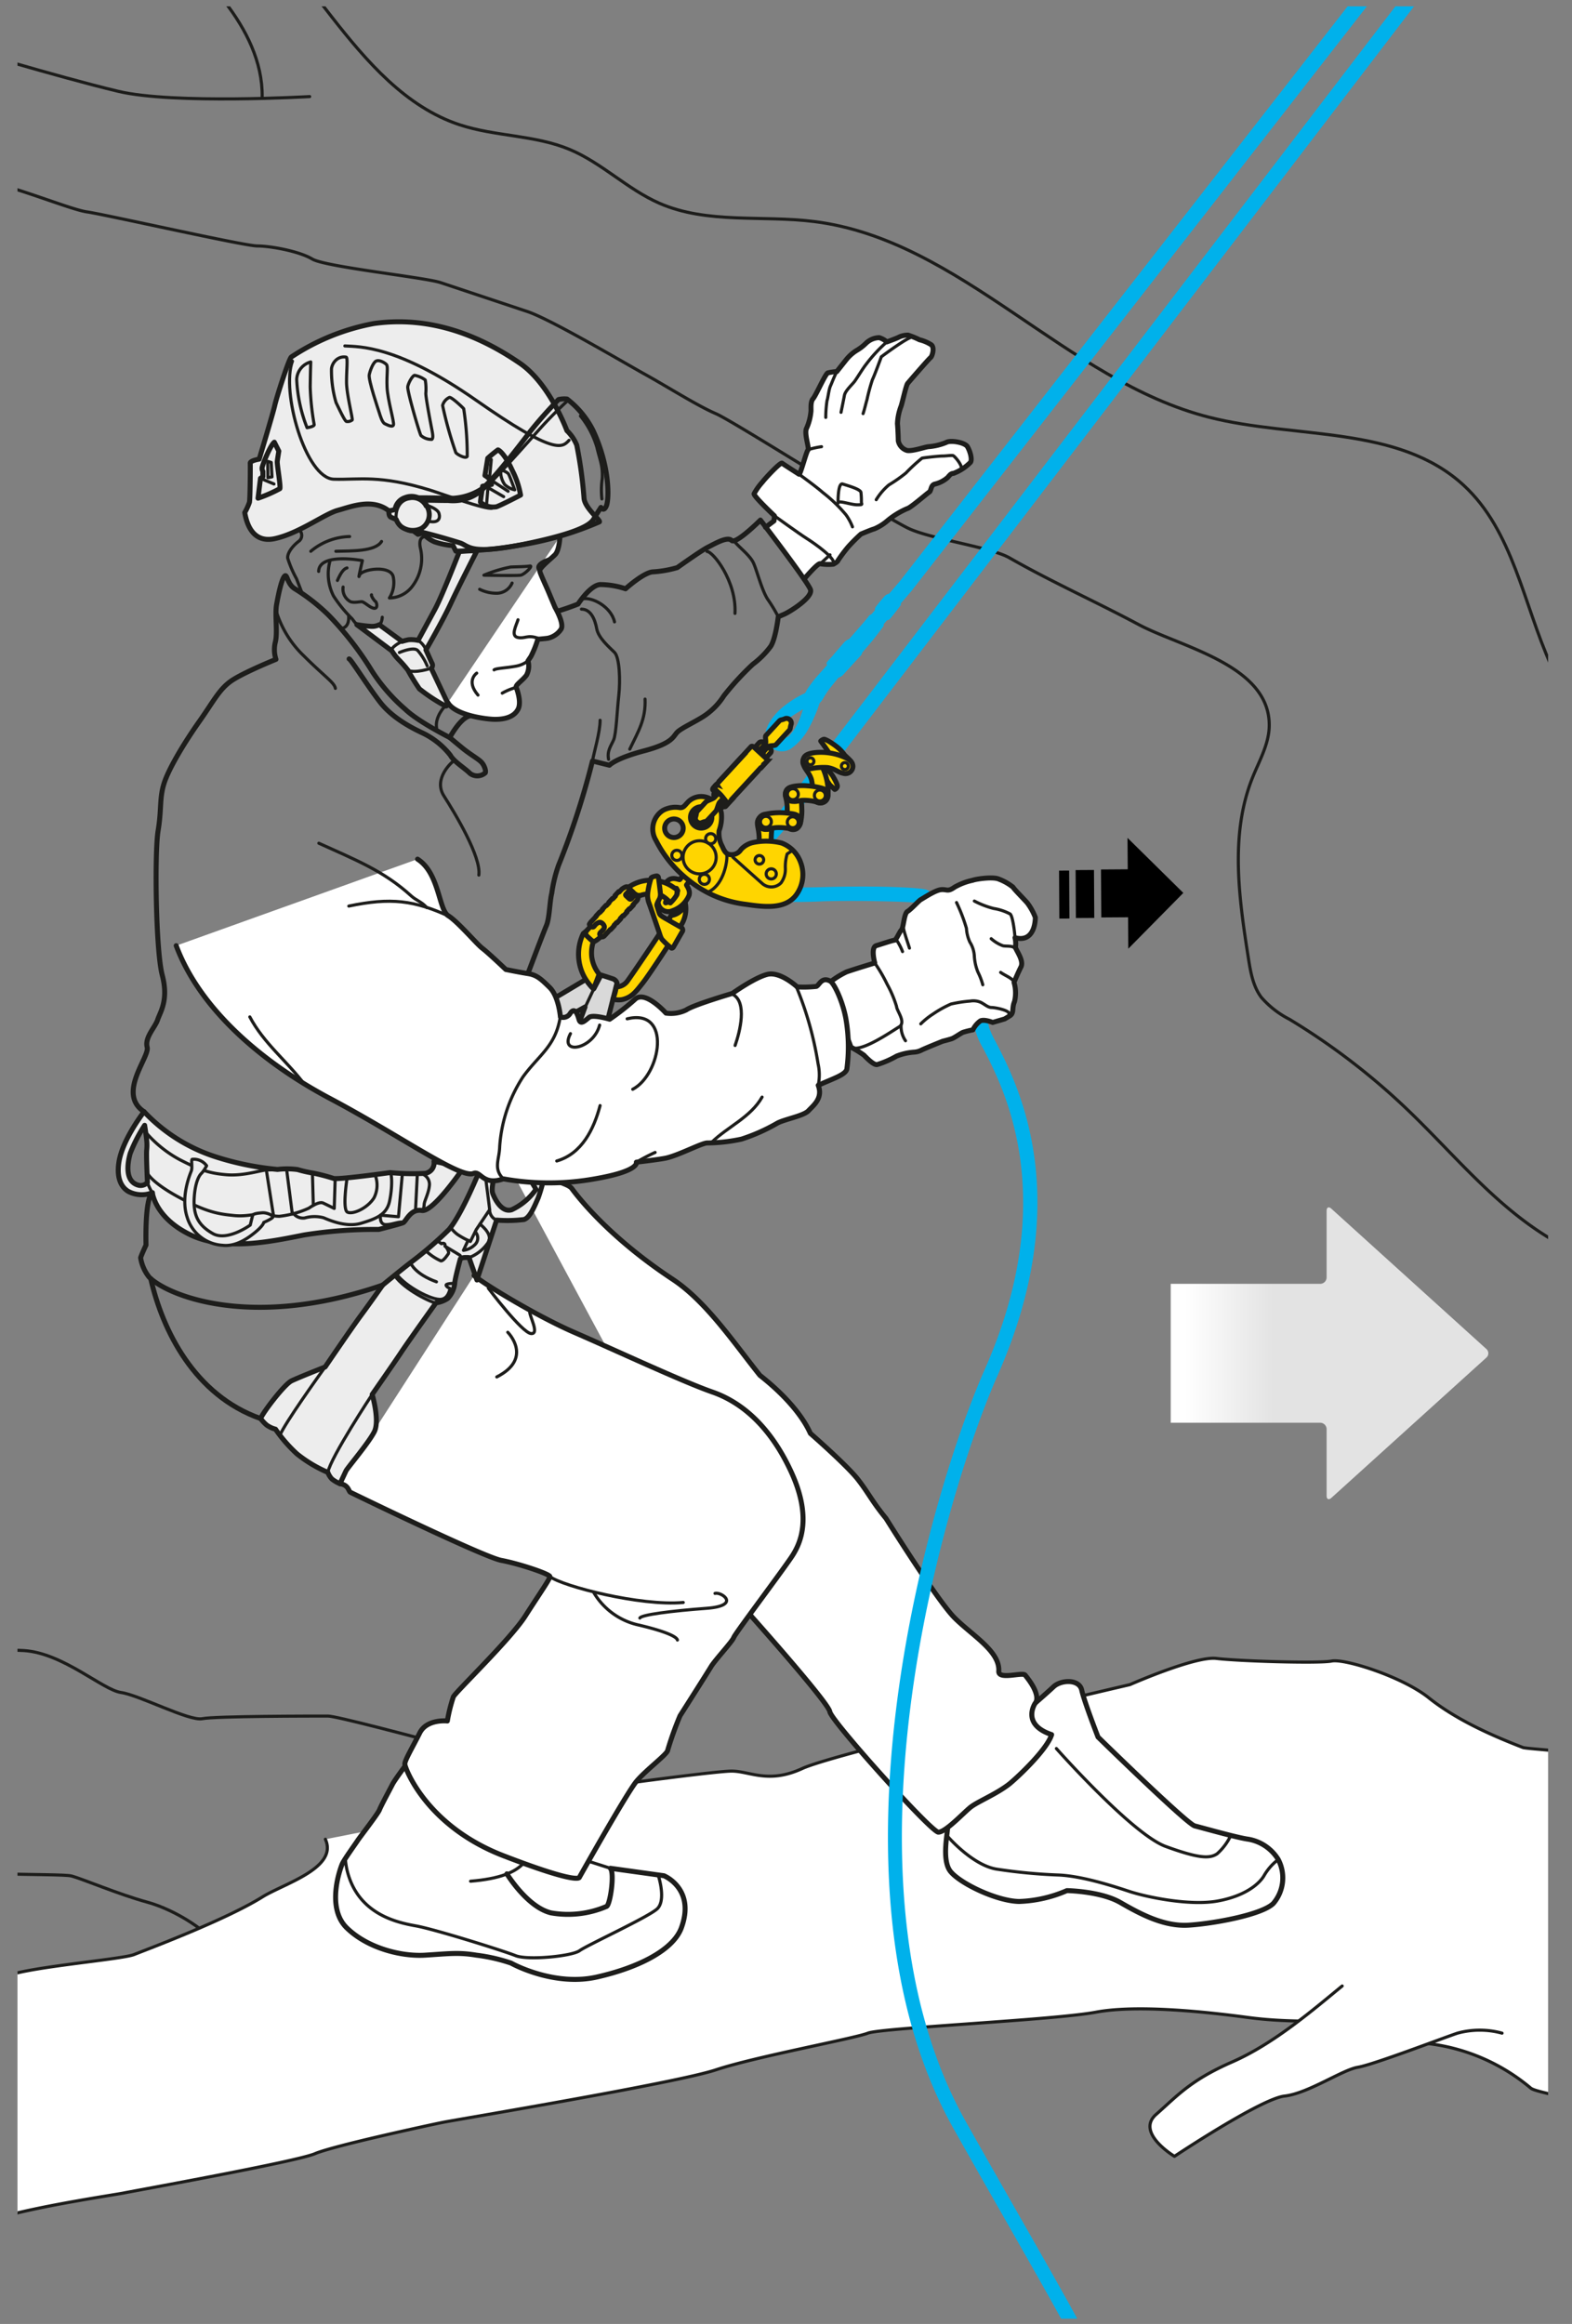 <svg xmlns="http://www.w3.org/2000/svg" xmlns:xlink="http://www.w3.org/1999/xlink" viewBox="0 0 252.26 372.932"><rect x="0" y="0" width="252.26" height="372.932" fill="#808080" stroke="none"/><defs><clipPath id="clip-path"><rect x="2.805" y="1.015" width="245.624" height="371.069" fill="none"/></clipPath><linearGradient id="Dégradé_sans_nom_5" x1="-923.878" y1="1962.185" x2="-923.878" y2="1911.214" gradientTransform="translate(2150.048 1141.046) rotate(90)" gradientUnits="userSpaceOnUse"><stop offset="0.045" stop-color="#fff"/><stop offset="0.323" stop-color="#e3e3e3"/></linearGradient></defs><title>ZIGZAG-01-usages-principaux-4</title><g id="Calque_2" data-name="Calque 2"><g id="Calque_1-2" data-name="Calque 1"><g clip-path="url(#clip-path)"><path d="M2.15,30.249C7.304,31.869,12.037,33.73,13.945,34.003c2.945.42,25.233,5.467,27.334,5.467,2.103,0,6.728.84,8.831,2.101,2.103,1.261,18.083,2.944,20.606,3.786,2.523.841,10.094,3.364,13.878,4.625,3.784,1.262,15.137,7.991,18.923,10.094,3.784,2.103,8.409,5.045,11.355,6.306,2.944,1.262,27.334,16.822,31.119,18.505,3.784,1.681,13.034,2.942,15.979,4.624,6.755,3.858,13.892,7.048,20.751,10.714,6.831,3.651,21.138,6.514,20.953,16.305-.055,2.919-1.601,5.564-2.687,8.274-3.632,9.066-2.175,19.27-.663,28.919.346,2.205.73,4.506,2.059,6.299a14.894,14.894,0,0,0,4.518,3.535,108.51,108.51,0,0,1,18.655,14.229c6.909,6.567,13.011,14.095,20.88,19.473q1.287.879,2.621,1.677" fill="none" stroke="#1d1d1b" stroke-linecap="round" stroke-linejoin="round" stroke-width="0.5"/><path d="M51.336.269q.938,1.216,1.885,2.426c5.604,7.163,11.899,14.485,20.537,17.33,5.738,1.89,12.075,1.626,17.649,3.957,5.17,2.161,9.258,6.382,14.391,8.631,7.693,3.37,16.547,1.887,24.88,2.941,23.574,2.981,40.326,25.553,63.355,31.404,13.869,3.524,30.302,1.213,40.829,10.907,7.946,7.318,9.589,19.015,14.018,28.868q.148.33.301.657" fill="none" stroke="#1d1d1b" stroke-linecap="round" stroke-linejoin="round" stroke-width="0.5"/><path d="M42.071,15.534c.064-5.597-2.556-10.796-6.029-15.284" fill="none" stroke="#1d1d1b" stroke-linecap="round" stroke-linejoin="round" stroke-width="0.5"/><path d="M34.973,312.813c-.842-2.525-6.728-6.309-11.355-7.569-4.627-1.262-10.514-3.787-12.195-4.206-.841-.209-6.358-.209-10.616-.315L.25,264.707c.837.069,2.993.125,3.603.166,6.308.422,12.617,6.306,15.561,6.728,2.944.422,10.933,4.625,13.036,4.206,2.103-.422,17.661-.422,20.186-.422,2.522,0,44.997,11.775,44.997,11.775" fill="none" stroke="#1d1d1b" stroke-linecap="round" stroke-linejoin="round" stroke-width="0.5"/><path d="M52.213,295.151c2.103,4.625-6.728,7.147-10.092,9.253-5.977,3.734-18.505,8.409-20.606,9.25s-18.658,2.103-21.181,3.784l.234,38.243c6.662-1.831,17.743-3.456,19.264-3.758,2.103-.422,27.755-5.047,30.7-6.309,2.944-1.263,18.503-4.625,20.606-5.047,2.102-.419,37.425-6.306,43.734-8.409,6.306-2.103,22.289-5.047,24.391-5.888,2.101-.841,29.858-2.103,36.586-3.366,6.728-1.26,18.083,0,24.391.844,6.308.841,10.934.422,13.877.841,2.944.419,5.888,2.103,15.141,3.362a31.271,31.271,0,0,1,16.4,7.15c.671.537,4.82,1.202,6.353,1.873l-.096-55.749c-2.648-.364-7.106-.634-7.519-.792-5.466-2.103-10.934-4.628-15.137-7.991-4.206-3.363-13.456-6.306-15.56-5.888-2.103.422-15.14,0-18.505-.419-3.364-.422-13.876,4.206-13.876,4.206s-47.1,10.931-52.567,13.456c-5.467,2.522-8.411.419-11.355.419-2.942,0-27.753,3.366-29.016,3.784" fill="#fff" stroke="#1d1d1b" stroke-linecap="round" stroke-linejoin="round" stroke-width="0.5"/><path d="M152.037,293.254c.159.397-1.027,5.15.476,7.05,1.506,1.903,7.369,4.756,11.012,4.834a20.981,20.981,0,0,0,7.684-1.744s5.389.081,8.559,1.9c3.167,1.825,6.972,3.881,10.934,3.647,3.962-.237,11.803-1.666,13.628-3.484a6.321,6.321,0,0,0,.791-7.053,7.03,7.03,0,0,0-4.755-3.25c-1.82-.237-7.367-1.822-8.636-2.137-1.269-.316-15.528-14.263-15.528-14.263s-2.219-5.703-2.616-7.528c-.395-1.819-3.327-1.662-4.516-.553-1.188,1.109-2.933,2.612-2.933,2.612" fill="#fff" stroke="#1d1d1b" stroke-linecap="round" stroke-linejoin="round" stroke-width="0.8"/><path d="M152.107,294.735s4.056,4.712,7.983,5.237a86.687,86.687,0,0,0,9.689.916c3.667.131,8.641,1.703,11.391,2.619,2.75.916,9.689,2.356,14.141,1.572,4.452-.784,6.808-2.75,7.594-4.191a8.686,8.686,0,0,1,2.219-2.484" fill="none" stroke="#1d1d1b" stroke-linecap="round" stroke-linejoin="round" stroke-width="0.5"/><path d="M169.517,280.595s12.176,13.747,17.544,15.712c5.369,1.963,7.072,1.966,8.25,1.178a9.167,9.167,0,0,0,2.227-3.012" fill="none" stroke="#1d1d1b" stroke-linecap="round" stroke-linejoin="round" stroke-width="0.5"/><path d="M120.401,259.173s12.553,14.059,12.763,15.516c.209,1.453,16.276,19.325,17.419,19.325,1.144,0,3.948-3.012,5.094-3.95,1.141-.934,4.003-2.044,6.188-3.703.987-.753,6.112-5.463,6.892-8-4.991-1.666-2.616-5.075-2.616-5.075s1.145-1.078-1.639-4.478c-.422-.516-4.32.825-4.228-.622.206-3.194-4.288-5.759-7.092-8.566s-11.009-15.962-11.009-15.962c-2.252-2.75-2.755-4.003-4.505-6.256-1.75-2.25-7.628-7.384-7.628-7.384-.303-.659-1.923-4.456-8.103-9.319-4.103-5.128-8.612-11.853-13.981-15.4-10.737-7.091-15.603-13.777-16.211-14.588-.606-.808-3.445-1.317-6.486-2.836a24.402,24.402,0,0,1-4.861-3.141" fill="#fff" stroke="#1d1d1b" stroke-linecap="round" stroke-linejoin="round" stroke-width="0.8"/><path d="M81.342,300.701s3.248,5.341,7.078,6.266a15.669,15.669,0,0,0,8.931-1.044c.584-.347,1.302-5.378.594-6.112l8.602,1.197s5.098,2.069,2.791,8.363c-1.306,3.556-6.852,6.372-13.544,7.888-6.691,1.512-13.223-1.913-13.78-2.231a27.803,27.803,0,0,0-5.578-1.275c-2.869-.475-4.383-.237-8.205,0-3.824.241-9.242-1.116-12.589-4.381-3.344-3.266-1.034-9.559-.714-10.278.317-.716,1.991-3.025,2.467-3.744.478-.716,3.267-4.3,3.506-4.937.239-.638,1.753-3.425,2.072-4.063s1.912-2.791,2.631-3.744a28.163,28.163,0,0,1,3.423-4.222c1.353-1.197,4.458.156,4.458.156" fill="#fff" stroke="#1d1d1b" stroke-linecap="round" stroke-linejoin="round" stroke-width="0.8"/><path d="M105.671,301.085s1.273,3.903-.237,5.256c-1.514,1.356-11.233,5.816-12.43,6.694-1.195.875-8.284,1.591-10.275.794-1.991-.794-12.906-4.219-16.012-4.778-3.108-.556-9.472-1.934-11.075-9.159a15.002,15.002,0,0,1-.237-1.675" fill="none" stroke="#1d1d1b" stroke-linecap="round" stroke-linejoin="round" stroke-width="0.5"/><path d="M75.512,301.885c4.652-.381,7.214-1.425,8.542-2.944" fill="none" stroke="#1d1d1b" stroke-linecap="round" stroke-linejoin="round" stroke-width="0.5"/><line x1="97.945" y1="299.81" x2="94.568" y2="298.729" fill="none" stroke="#1d1d1b" stroke-linecap="round" stroke-linejoin="round" stroke-width="0.5"/><path d="M54.554,238.095c1.403.203,1.369,1.228,1.681,1.381.312.156,21.403,10.406,24.209,10.925,2.803.519,7.792,2.181,7.792,2.6,0,.416-1.558,2.597-3.948,6.337-2.391,3.741-11.119,12.125-11.533,12.953a25.737,25.737,0,0,0-.97,3.881s-3.289-.366-4.431,1.922c-1.144,2.284-2.391,4.363-2.391,4.984,0,.625,3.43,9.925,15.792,14.706,12.366,4.778,12.227,3.466,12.227,3.466s7.586-13.512,9.144-15.381c1.561-1.869,5.024-4.4,5.024-5.022a54.085,54.085,0,0,1,1.973-5.506s4.364-6.859,4.988-7.9c.623-1.037,3.431-4.05,3.637-4.675.206-.622,8.209-11.222,9.456-13.194,1.245-1.975,3.116-6.028-.208-13.303-3.327-7.272-7.897-11.222-12.677-12.884-4.78-1.662-15.9-6.856-22.134-9.559-6.234-2.7-14.858-8-16.106-9.144" fill="#fff" stroke="#1d1d1b" stroke-linecap="round" stroke-linejoin="round" stroke-width="0.8"/><path d="M78.367,206.729s5.403,7.169,6.859,7.275c1.452.103-.419-3.016-.209-3.638" fill="none" stroke="#1d1d1b" stroke-linecap="round" stroke-linejoin="round" stroke-width="0.5"/><path d="M81.484,213.795s4.155,4.156-1.767,7.169" fill="none" stroke="#1d1d1b" stroke-linecap="round" stroke-linejoin="round" stroke-width="0.5"/><path d="M88.237,253.001c2.08,1.559,14.548,4.778,21.406,4.156" fill="none" stroke="#1d1d1b" stroke-linecap="round" stroke-linejoin="round" stroke-width="0.5"/><path d="M114.734,255.701c1.039-.312,4.261,1.972-1.352,2.391-5.611.416-10.494,1.041-10.703,1.559" fill="none" stroke="#1d1d1b" stroke-linecap="round" stroke-linejoin="round" stroke-width="0.5"/><path d="M95.303,255.598a11.136,11.136,0,0,0,7.276,5.197c4.361,1.037,6.024,1.869,6.128,2.388" fill="none" stroke="#1d1d1b" stroke-linecap="round" stroke-linejoin="round" stroke-width="0.5"/><path d="M122.845,84.617l1.361-1.024.067-.816s-3.336-3.131-3.266-3.541a9.889,9.889,0,0,1,1.361-1.906c.341-.475,2.859-3.198,3.131-2.995.273.205,2.519,1.634,2.724,1.769.203.139,1.156-3.606,1.428-3.878.272-.272-.68-2.723-.203-3.539a8.549,8.549,0,0,0,.678-2.588c.07-.339-.133-1.566.342-2.111.476-.542,1.973-4.016,2.383-4.152a8.634,8.634,0,0,1,1.428-.205s1.022-1.294,1.566-1.973a6.669,6.669,0,0,1,1.634-1.43,7.397,7.397,0,0,0,1.499-1.156,3.159,3.159,0,0,1,2.111-.886,3.324,3.324,0,0,1,1.225.681s1.702-.611,2.041-.817a3.484,3.484,0,0,1,1.363-.272,12.699,12.699,0,0,1,1.837.748,6.075,6.075,0,0,1,1.906.817c.544.477.134,1.839-.137,2.044-.272.203-3.403,3.809-3.677,4.15-.27.341-.883,3.267-1.088,3.744a8.736,8.736,0,0,0-.544,2.723c.067.614.134,2.383.134,2.724a2.007,2.007,0,0,0,1.43,1.566c.884.136,2.791-.545,3.403-.614a9.152,9.152,0,0,0,2.859-.68c.681-.408,2.997,0,3.403.68.409.681.817,2.042.478,2.52a7.494,7.494,0,0,1-2.725,1.769c-.475,0-.678.409-.953.681a4.816,4.816,0,0,1-1.972,1.02c-.75.136-.612,1.089-.953,1.295-.341.203-3.062,2.584-3.541,2.653a12.885,12.885,0,0,0-3.131,1.906,7.9,7.9,0,0,1-2.178,1.361c-.341.069-2.109.817-2.109.817a28.315,28.315,0,0,0-2.042,2.042,25.144,25.144,0,0,0-1.633,2.177c-.069.273-.748.614-.748.614a7.683,7.683,0,0,1-2.114-.067c-.338-.205-2.584,2.45-2.584,2.45" fill="#fff" stroke="#1d1d1b" stroke-linecap="round" stroke-linejoin="round" stroke-width="0.8"/><path d="M124.273,82.778s3.95,2.858,5.242,3.675c1.295.817,4.767,3.267,4.222,4.084" fill="none" stroke="#1d1d1b" stroke-linecap="round" stroke-linejoin="round" stroke-width="0.5"/><path d="M82.138,101.019a23.999,23.999,0,0,1,6.125-2.584,42.979,42.979,0,0,0,4.494-1.498s1.906-2.995,3.54-3.131a13.077,13.077,0,0,1,4.084.68s2.995-2.722,4.491-2.722a17.538,17.538,0,0,0,3.816-.68s3.809-2.724,4.898-3.269c1.089-.544,3.131-1.769,3.812-1.089S122.026,83.458,122.026,83.458s7.625,9.938,8.033,11.164c.409,1.225-3.266,3.539-4.219,3.947l-.953.409s-.411,3.539-1.227,4.764a13.888,13.888,0,0,1-2.859,2.859,44.958,44.958,0,0,0-4.627,5.037,10.964,10.964,0,0,1-2.995,3.131c-1.361.952-3.812,2.04-4.491,2.723-.683.68-.683,1.769-5.311,2.994-4.63,1.225-5.583,2.314-5.583,2.314l-2.722-.68A127.337,127.337,0,0,1,89.626,138.867a22.869,22.869,0,0,0-1.084,4.467c-.348,1.392-.348,3.998-.87,5.214-.52,1.217-2.958,7.691-2.958,7.691" fill="none" stroke="#1d1d1b" stroke-linecap="round" stroke-linejoin="round" stroke-width="0.8"/><path d="M95.073,122.122c.27-1.498,1.225-4.628,1.225-6.536" fill="none" stroke="#1d1d1b" stroke-linecap="round" stroke-linejoin="round" stroke-width="0.5"/><path d="M97.659,121.85c-.273-1.363.408-2.18.817-3.131.409-.955.544-4.628.817-7.08.27-2.452.136-6.125-.681-6.944-.817-.816-2.589-2.312-2.859-3.811-.272-1.498-.953-3.133-2.448-3.133" fill="none" stroke="#1d1d1b" stroke-linecap="round" stroke-linejoin="round" stroke-width="0.5"/><path d="M93.438,96.121c1.497-.409,4.628,1.225,5.173,3.675" fill="none" stroke="#1d1d1b" stroke-linecap="round" stroke-linejoin="round" stroke-width="0.5"/><path d="M101.06,120.216c1.363-2.859,2.589-4.764,2.453-8.031" fill="none" stroke="#1d1d1b" stroke-linecap="round" stroke-linejoin="round" stroke-width="0.5"/><path d="M113.451,88.496c.953,0,4.764,4.766,4.492,9.939" fill="none" stroke="#1d1d1b" stroke-linecap="round" stroke-linejoin="round" stroke-width="0.5"/><path d="M117.943,86.997c.955,1.089,2.452,2.18,2.994,3.403.545,1.227,1.364,4.494,2.316,5.855a24.551,24.551,0,0,1,1.634,2.723" fill="none" stroke="#1d1d1b" stroke-linecap="round" stroke-linejoin="round" stroke-width="0.5"/><line x1="131.623" y1="90.471" x2="133.192" y2="89.041" fill="none" stroke="#1d1d1b" stroke-linecap="round" stroke-linejoin="round" stroke-width="0.5"/><path d="M128.223,76.105s2.653,1.906,3.809,2.928a23.614,23.614,0,0,1,3.744,3.609,8.833,8.833,0,0,1,1.022,1.905" fill="none" stroke="#1d1d1b" stroke-linecap="round" stroke-linejoin="round" stroke-width="0.5"/><path d="M134.485,80.736s-.069-3.338.748-3.064c.817.272,2.858.817,2.927,1.361a11.968,11.968,0,0,1,.069,1.498c0,.408.341.475-.681.475S134.417,80.191,134.485,80.736Z" fill="none" stroke="#1d1d1b" stroke-linecap="round" stroke-linejoin="round" stroke-width="0.5"/><path d="M140.61,80.191a9.579,9.579,0,0,1,2.042-2.383A23.27,23.27,0,0,0,145.376,75.902a27.348,27.348,0,0,1,2.586-2.381c.273-.069,2.655-.342,3.269-.342.611,0,1.43-.136,1.7-.067.273.067,1.634,1.703,1.294,2.178" fill="none" stroke="#1d1d1b" stroke-linecap="round" stroke-linejoin="round" stroke-width="0.5"/><path d="M138.501,66.374c.272-.817.475-1.772.612-2.178a30.756,30.756,0,0,1,.883-3.269c.342-.68,1.433-3.675,1.433-3.675s4.355-3.269,4.966-3.133" fill="none" stroke="#1d1d1b" stroke-linecap="round" stroke-linejoin="round" stroke-width="0.5"/><path d="M142.313,54.869a24.015,24.015,0,0,0-3.336,3.608c-.545.68-1.43,2.176-1.839,2.722-.408.545-1.495,1.497-1.633,2.247-.136.75-.545,2.722-.545,2.722" fill="none" stroke="#1d1d1b" stroke-linecap="round" stroke-linejoin="round" stroke-width="0.5"/><path d="M134.279,59.633c-.542,1.091-.745,1.702-1.02,2.314-.272.614-.408,2.042-.544,2.316a19.033,19.033,0,0,0-.205,2.722" fill="none" stroke="#1d1d1b" stroke-linecap="round" stroke-linejoin="round" stroke-width="0.5"/><path d="M129.923,72.091a13.48,13.48,0,0,1,1.908-.409" fill="none" stroke="#1d1d1b" stroke-linecap="round" stroke-linejoin="round" stroke-width="0.5"/><path d="M89.851,86.102s-.08,2.208-.789,2.919c-.711.709-2.524,2.128-2.445,2.602.08.473,1.025,2.444,1.419,3.391.395.945,1.027,2.444,1.027,2.444s1.576,2.681.945,3.548a3.394,3.394,0,0,1-2.128,1.419c-.631.08-1.578.158-1.578.158a16.051,16.051,0,0,1-1.103,2.761l-.473.709a3.088,3.088,0,0,1-.236,2.286c-.631.867-1.814,1.577-1.656,1.97.158.395.867,2.366.316,3.47-.552,1.105-1.814,1.656-3.706,1.656-1.341,0-6.388-.631-7.569-2.681" fill="#fff" stroke="#1d1d1b" stroke-linecap="round" stroke-linejoin="round" stroke-width="0.8"/><path d="M77.654,92.305A21.579,21.579,0,0,1,81.965,90.991c1.208-.052,2.419-.053,3.048-.158.631-.105-.841,1.367-1.472,1.472C82.91,92.411,77.654,92.305,77.654,92.305Z" fill="none" stroke="#1d1d1b" stroke-linecap="round" stroke-linejoin="round" stroke-width="0.5"/><path d="M88.482,89.572s-3.153.839-1.866,2.05" fill="none" stroke="#1d1d1b" stroke-linecap="round" stroke-linejoin="round" stroke-width="0.5"/><path d="M82.176,93.567a2.71,2.71,0,0,1-2.314,1.63,6.021,6.021,0,0,1-2.891-.631" fill="none" stroke="#1d1d1b" stroke-linecap="round" stroke-linejoin="round" stroke-width="0.5"/><path d="M83.123,99.455c-.266.894-1.211,2.575-.053,2.839,1.156.261,1.523-.473,3.206.105" fill="none" stroke="#1d1d1b" stroke-linecap="round" stroke-linejoin="round" stroke-width="0.5"/><path d="M84.724,106.052a4.371,4.371,0,0,1-2.023.867c-1.367.264-3.102.314-3.417.578" fill="none" stroke="#1d1d1b" stroke-linecap="round" stroke-linejoin="round" stroke-width="0.5"/><path d="M76.498,108.022s-1.786,1.211.209,3.523" fill="none" stroke="#1d1d1b" stroke-linecap="round" stroke-linejoin="round" stroke-width="0.5"/><path d="M82.832,110.308a9.939,9.939,0,0,0-2.234.922" fill="none" stroke="#1d1d1b" stroke-linecap="round" stroke-linejoin="round" stroke-width="0.5"/><path d="M52.948,90.033a7.838,7.838,0,0,0,.575,5.612,21.755,21.755,0,0,0,2.975,3.647c.528.672.577.959,1.631,1.103a5.308,5.308,0,0,0,2.734-.142c.431-.289.481-1.2.481-1.2" fill="none" stroke="#1d1d1b" stroke-linecap="round" stroke-linejoin="round" stroke-width="0.5"/><path d="M59.617,95.453c-.095.145.431.961.625,1.058.191.095.478,1.15-.194,1.102S58.464,96.558,58.032,96.558c-.431,0-1.534.288-2.016-.144a2.277,2.277,0,0,1-.958-2.208" fill="none" stroke="#1d1d1b" stroke-linecap="round" stroke-linejoin="round" stroke-width="0.5"/><path d="M54.148,93.15c.478-1.102.958-1.87,1.534-2.014" fill="none" stroke="#1d1d1b" stroke-linecap="round" stroke-linejoin="round" stroke-width="0.5"/><path d="M54.762,100.847s1.341,0,1.183-2.05" fill="none" stroke="#1d1d1b" stroke-linecap="round" stroke-linejoin="round" stroke-width="0.5"/><path d="M48.138,85.157a1.171,1.171,0,0,1-.236,1.734c-1.025.789-1.814,1.892-1.736,2.681a17.834,17.834,0,0,0,1.42,3.311l.945,2.444" fill="none" stroke="#1d1d1b" stroke-linecap="round" stroke-linejoin="round" stroke-width="0.5"/><path d="M49.873,88.467a10.084,10.084,0,0,1,6.23-2.366" fill="none" stroke="#1d1d1b" stroke-linecap="round" stroke-linejoin="round" stroke-width="0.5"/><path d="M53.895,88.467c2.444-.078,6.308.08,7.333-1.577" fill="none" stroke="#1d1d1b" stroke-linecap="round" stroke-linejoin="round" stroke-width="0.5"/><path d="M67.929,86.181s-.794.145-.478,1.723a7.294,7.294,0,0,1-1.216,6.083A4.652,4.652,0,0,1,62.489,95.958a4.613,4.613,0,0,0,.631-3.311c-.316-2.05-5.125-1.341-5.441-.316-.316,1.025.473-2.366.473-2.366s-6.939-1.341-7.017,1.734" fill="none" stroke="#1d1d1b" stroke-linecap="round" stroke-linejoin="round" stroke-width="0.5"/><path d="M71.453,113.28s-1.709,1.681-1.394,3.573" fill="none" stroke="#1d1d1b" stroke-linecap="round" stroke-linejoin="round" stroke-width="0.5"/><path d="M39.273,82.261c.211,1.089.925,5.039,4.847,4.172,3.92-.87,7.948-3.966,10.097-4.544,2.147-.58,5.68-2.072,8.391.255,2.712,2.325,4.466,3.598,4.466,3.598l.769-.202a5.007,5.007,0,0,0,1.888,1.409A12.148,12.148,0,0,0,72.701,87.558l.439.883a60.879,60.879,0,0,0,10.047-.927,53.073,53.073,0,0,0,12.992-3.763c.281-.214-2.369-2.23-2.462-3.825A70.201,70.201,0,0,0,92.551,71.433a6.752,6.752,0,0,0-1.583-2.33s-2.755-7.538-7.533-10.808c-4.78-3.269-13.053-7.847-23.464-6.372a35.703,35.703,0,0,0-13.222,5.367c-.416.348-2.388,6.544-2.645,7.724-.253,1.181-2.513,8.669-2.513,8.669s-1.462.23-1.434.656c.028.424-.013,5.761-.128,6.269A10.347,10.347,0,0,1,39.273,82.261Z" fill="#ededed" stroke="#1d1d1b" stroke-linecap="round" stroke-linejoin="round" stroke-width="0.8"/><path d="M46.934,57.953c-1.863,4.828,2.089,18.808,6.636,18.948,4.028.123,7.328-.759,15.523,1.776,1.602.495,8.903,3.169,9.867,2.873" fill="none" stroke="#1d1d1b" stroke-linecap="round" stroke-linejoin="round" stroke-width="0.5"/><path d="M55.338,55.514c2.289.147,8.364-.17,21.069,8.72,12.705,8.889,13.8,7.602,14.916,6.416" fill="none" stroke="#1d1d1b" stroke-linecap="round" stroke-linejoin="round" stroke-width="0.5"/><path d="M49.865,58.083a3.038,3.038,0,0,0-2.255,2.806,23.934,23.934,0,0,0,1.666,7.75s1.15-.169,1.144-.492a40.673,40.673,0,0,1-.641-6.064C49.813,59.492,49.865,58.083,49.865,58.083Z" fill="none" stroke="#1d1d1b" stroke-linecap="round" stroke-linejoin="round" stroke-width="0.5"/><path d="M53.195,59.161a17.968,17.968,0,0,0,.736,5.453c.44.884,1.383,2.961,1.661,3.016a1.176,1.176,0,0,0,.924-.234c.127-.184-.898-4.078-.908-6.067-.009-1.991.25-3.977-.081-4.02a1.885,1.885,0,0,0-1.534.406A2.307,2.307,0,0,0,53.195,59.161Z" fill="none" stroke="#1d1d1b" stroke-linecap="round" stroke-linejoin="round" stroke-width="0.5"/><path d="M59.251,60.136c-.172.836,1.47,5.636,1.613,6.091.142.459.469,1.58.881,1.769.413.188,1.2.63,1.388.216.189-.414-.931-3.966-1.022-6.1-.091-2.134.216-3.325-.116-3.637-.328-.314-1.114-.752-1.612-.547C59.884,58.13,59.39,59.464,59.251,60.136Z" fill="none" stroke="#1d1d1b" stroke-linecap="round" stroke-linejoin="round" stroke-width="0.5"/><path d="M65.435,62.058c-.109.695,1.886,7.491,2.111,7.825a2.541,2.541,0,0,0,1.738.631c.239-.155.191-.681.039-1.461-.15-.778-1.006-5.186-.991-5.942A8.391,8.391,0,0,0,68.24,60.977,4.134,4.134,0,0,0,66.534,60.23C66.17,60.3,65.532,61.447,65.435,62.058Z" fill="none" stroke="#1d1d1b" stroke-linecap="round" stroke-linejoin="round" stroke-width="0.5"/><path d="M71.023,65.064a62.027,62.027,0,0,0,2.116,7.555c.163.291,1.609,1.086,1.838.611a49.535,49.535,0,0,0-.566-7.639c-.144-.189-1.927-1.886-2.291-1.816A1.993,1.993,0,0,0,71.023,65.064Z" fill="none" stroke="#1d1d1b" stroke-linecap="round" stroke-linejoin="round" stroke-width="0.5"/><path d="M44.023,70.963c-.664.533-1.775,3.333-1.911,3.884a.908.908,0,0,0,.073.792l.003.847-.391.278-.391,3.184a22.287,22.287,0,0,0,3.498-1.527c.18-.317-.475-3.905-.411-4.402.066-.497.25-1.623.25-1.623Z" fill="none" stroke="#1d1d1b" stroke-linecap="round" stroke-linejoin="round" stroke-width="0.8"/><polygon points="42.964 74.036 43.523 74.211 43.649 76.527 42.989 76.655 42.964 74.036" fill="none" stroke="#1d1d1b" stroke-linecap="round" stroke-linejoin="round" stroke-width="0.5"/><path d="M77.451,78.025s-.367,2.288-.347,2.566a3.062,3.062,0,0,0,2.57.733c.855-.306,3.861-1.875,3.861-1.875a13.992,13.992,0,0,0-1.334-3.966c-1.237-2.753-2.184-3.273-2.294-3.288a19.399,19.399,0,0,0-1.637,1.341l-.452,2.762a3.485,3.485,0,0,1,.748.594c.067.163.309.855.309.855Z" fill="none" stroke="#1d1d1b" stroke-linecap="round" stroke-linejoin="round" stroke-width="0.8"/><polyline points="78.092 80.788 78.303 78.247 80.824 79.703" fill="none" stroke="#1d1d1b" stroke-linecap="round" stroke-linejoin="round" stroke-width="0.5"/><line x1="78.835" y1="73.742" x2="78.599" y2="76.322" fill="none" stroke="#1d1d1b" stroke-linecap="round" stroke-linejoin="round" stroke-width="0.5"/><path d="M80.353,75.383a3.668,3.668,0,0,0,.636,2.376,3.389,3.389,0,0,0,1.608.85s-.766-2.139-.981-2.52C81.401,75.71,80.353,75.383,80.353,75.383Z" fill="none" stroke="#1d1d1b" stroke-linecap="round" stroke-linejoin="round" stroke-width="0.5"/><line x1="78.567" y1="76.892" x2="81.538" y2="78.836" fill="none" stroke="#1d1d1b" stroke-linecap="round" stroke-linejoin="round" stroke-width="0.5"/><line x1="41.798" y1="76.764" x2="43.962" y2="77.667" fill="none" stroke="#1d1d1b" stroke-linecap="round" stroke-linejoin="round" stroke-width="0.5"/><path d="M65.276,84.936a1.903,1.903,0,0,0,.947.248c.967-.062,6.058,1.453,7.589,1.939,1.53.487,1.444,2.117,11.339-.009,9.902-2.128,9.916-3.547,10.344-4.224.43-.684.937-1.461.937-1.461s.441.786.873-.25c.436-1.034.614-6.223-2.15-12.117a14.604,14.604,0,0,0-4.159-5.027,4.103,4.103,0,0,0-1.372.083,68.967,68.967,0,0,0-4.586,5.177c-1.244,1.667-6.269,8.236-7.884,9.258a9.457,9.457,0,0,1-5.425,1.414c-1.688-.067-3.838-.095-4.486-.078" fill="none" stroke="#1d1d1b" stroke-linecap="round" stroke-linejoin="round" stroke-width="0.8"/><path d="M67.848,80.45c.383-.066,2.6.025,4.066.016a7.286,7.286,0,0,0,4.833-1.181c1.784-1.283,7.97-8.361,10.072-10.68,2.1-2.32,4.294-4.331,4.294-4.331" fill="none" stroke="#1d1d1b" stroke-linecap="round" stroke-linejoin="round" stroke-width="0.5"/><path d="M93.143,66.75a14.472,14.472,0,0,1,2.647,5.059c.498,2.106.964,2.937.85,4.994a12.853,12.853,0,0,0-.053,3.261" fill="none" stroke="#1d1d1b" stroke-linecap="round" stroke-linejoin="round" stroke-width="0.5"/><path d="M68.526,81.105s1.666.488,1.916,1.27c.259.825-.075,1.675-1.803,1.245-1.727-.433-1.666-.928-1.666-.928" fill="none" stroke="#1d1d1b" stroke-linecap="round" stroke-linejoin="round" stroke-width="0.5"/><path d="M63.606,83.403a7.241,7.241,0,0,0-.827-.378c-.466-.178-.364-1.036-.364-1.036l.978-.208A2.349,2.349,0,0,1,65.001,79.858a2.777,2.777,0,0,1,3.661,1.678,2.576,2.576,0,0,1-1.067,3.283,3.157,3.157,0,0,1-3.208-.303A2.59,2.59,0,0,1,63.606,83.403Z" fill="#ededed" stroke="#1d1d1b" stroke-linecap="round" stroke-linejoin="round" stroke-width="0.8"/><path d="M63.567,83.061c-.059-.412.053-2.769,2.209-3.037a2.344,2.344,0,0,1,2.506,1.272" fill="none" stroke="#1d1d1b" stroke-linecap="round" stroke-linejoin="round" stroke-width="0.5"/><path d="M57.26,100.242l5.624,4.206a7.864,7.864,0,0,0,1.105,1.419,18.925,18.925,0,0,1,1.472,1.681,33.709,33.709,0,0,0,1.839,2.997,27.987,27.987,0,0,0,4.153,2.734c.263.105.473-.262.473-.262l-2.734-5.784a.646.646,0,0,0,.105-.839c-.263-.58-.945-2.103-.945-2.103s2.68-4.627,3.994-7.466c1.316-2.837,4.05-8.148,4.153-8.358.106-.209-2.786.053-2.786.053s-2.733,7.044-3.889,9.2c-1.158,2.155-2.734,5.047-2.734,5.047a5.141,5.141,0,0,0-1.525-.106c-.525.106-1.05.263-1.05.263l-3.65-2.67a2.687,2.687,0,0,1-1.45.252C58.468,100.453,57.26,100.242,57.26,100.242Z" fill="#ededed" stroke="#1d1d1b" stroke-linecap="round" stroke-linejoin="round" stroke-width="0.8"/><path d="M64.513,102.924c-.525.262-1.892,1.052-1.63,1.525" fill="none" stroke="#1d1d1b" stroke-linecap="round" stroke-linejoin="round" stroke-width="0.5"/><path d="M67.089,102.767a3.194,3.194,0,0,1,1.262,1.523" fill="none" stroke="#1d1d1b" stroke-linecap="round" stroke-linejoin="round" stroke-width="0.5"/><path d="M69.192,107.233s-2.628.894-3.731.316" fill="none" stroke="#1d1d1b" stroke-linecap="round" stroke-linejoin="round" stroke-width="0.5"/><path d="M64.092,104.711s2.314-1,2.945-.316a8.997,8.997,0,0,1,1.523,2.472" fill="none" stroke="#1d1d1b" stroke-linecap="round" stroke-linejoin="round" stroke-width="0.5"/><path d="M69.642,186.371a1.695,1.695,0,0,1-1.397,1.92,37.069,37.069,0,0,1-5.634-.12s-8.47,1.175-9.099.931a30.024,30.024,0,0,0-3.128-.824,20.893,20.893,0,0,1-2.641-.595,12.685,12.685,0,0,0-3.208-.019,46.374,46.374,0,0,1-9.853-2,27.289,27.289,0,0,1-11.563-7.264s-3.488,4.452-4.044,8.139c-.478,3.169.895,4.263,1.491,4.639a4.621,4.621,0,0,0,3.883.22s.436,4.053,6.13,6.768c5.691,2.716,13.388.959,18.281.003a71.955,71.955,0,0,1,11.912-.875s3.412-.859,3.909-1.076c.497-.214,1.17-2.283,3.009-1.966,1.841.316,6.725-6.928,6.725-6.928Zm-47.294,3.856c-2.361-.5-1.911-3.52-1.453-5.137a24.594,24.594,0,0,1,2.314-4.506s.309,1.973.317,2.275a7.544,7.544,0,0,1,.02,1.644c-.1.745.114,5.25.114,5.25A1.474,1.474,0,0,1,22.348,190.227Z" fill="#ededed" stroke="#1d1d1b" stroke-linecap="round" stroke-linejoin="round" stroke-width="0.8"/><path d="M23.489,181.817a19.183,19.183,0,0,0,5.356,4.28c3.147,1.608,4.645,2.18,7.502,2.417,2.853.237,5.595-.777,6.594-.775a13.699,13.699,0,0,0,1.595-.075" fill="none" stroke="#1d1d1b" stroke-linecap="round" stroke-linejoin="round" stroke-width="0.5"/><path d="M23.607,188.172s.537,1.486,5.108,3.963c4.572,2.476,6.506,2.683,8.794,2.923,2.286.241,4.147-.455,4.948-.312a7.332,7.332,0,0,0,2.356.439,15.315,15.315,0,0,0,4.748-1.306c.873-.591,1.795-1.059,2.312-.814.52.242,1.764.86,1.764.86l.15-4.795" fill="none" stroke="#1d1d1b" stroke-linecap="round" stroke-linejoin="round" stroke-width="0.5"/><line x1="50.279" y1="193.414" x2="50.134" y2="188.247" fill="none" stroke="#1d1d1b" stroke-linecap="round" stroke-linejoin="round" stroke-width="0.5"/><line x1="42.754" y1="187.853" x2="43.881" y2="195.047" fill="none" stroke="#1d1d1b" stroke-linecap="round" stroke-linejoin="round" stroke-width="0.5"/><line x1="45.989" y1="187.638" x2="46.913" y2="194.835" fill="none" stroke="#1d1d1b" stroke-linecap="round" stroke-linejoin="round" stroke-width="0.5"/><path d="M30.853,186.039c-.217.047.053,1.32-.148,1.85-.2.531-1.761,4.166-.667,7.462a6.324,6.324,0,0,0,5.672,4.484c2.048.241,3.92-.994,5.255-2.097,1.331-1.1,1.359-1.569,1.359-1.569s1.355-.581,1.455-.853c.103-.269-.989-.752-1.688-.695-.699.056-1.455.133-1.545.428-.089.294-.387,1.543-.387,1.543s-3.706,2.681-6.013,1.359c-2.308-1.322-3.201-2.894-2.967-5.952.233-3.058,1.17-3.722,1.17-3.722a5.967,5.967,0,0,0,.806-1.206A2.518,2.518,0,0,0,30.853,186.039Z" fill="#ededed" stroke="#1d1d1b" stroke-linecap="round" stroke-linejoin="round" stroke-width="0.5"/><path d="M47.126,194.769a1.941,1.941,0,0,0,1.778.683,5.686,5.686,0,0,1,3.019-.034c1.042.437,3.703,1.59,6.034.881,2.331-.706,4.075-1.337,4.55-3.516.47-2.178.412-4.328.103-4.612" fill="none" stroke="#1d1d1b" stroke-linecap="round" stroke-linejoin="round" stroke-width="0.5"/><path d="M60.17,188.488a4.481,4.481,0,0,1-.15,3.73c-1.031,1.666-3.431,2.737-4.275,2.295-.84-.447-.053-5.427-.053-5.427" fill="none" stroke="#1d1d1b" stroke-linecap="round" stroke-linejoin="round" stroke-width="0.5"/><path d="M64.564,188.397l-.619,6.859-2.884-.252s-.263,1.524.891,1.518c1.155-.009,2.284-.648,2.731-.304" fill="none" stroke="#1d1d1b" stroke-linecap="round" stroke-linejoin="round" stroke-width="0.5"/><line x1="66.971" y1="188.377" x2="66.673" y2="194.338" fill="none" stroke="#1d1d1b" stroke-linecap="round" stroke-linejoin="round" stroke-width="0.5"/><path d="M67.679,188.36a1.789,1.789,0,0,1,1.239,1.731c-.069,1.317-.847,2.652-.852,3.199a3.046,3.046,0,0,1-.258,1.08" fill="none" stroke="#1d1d1b" stroke-linecap="round" stroke-linejoin="round" stroke-width="0.5"/><path d="M86.364,192.224a25.36,25.36,0,0,0,1.162-4.505L83.94,187.769a21.213,21.213,0,0,1,2.066,3.086,9.749,9.749,0,0,1-3.888,3.276c-1.527.484-2.608-1.473-3.039-2.576-.328-.833.252-2.806.555-3.724l-.017.002s-.509.034-1.206.061a5.763,5.763,0,0,1-1.414-.147s-2.819,7.009-4.942,9.548a60.177,60.177,0,0,1-6.156,5.309c-1.562,1.2-4.498,3.622-4.498,3.622s-1.823,2.612-3.47,4.841c-1.644,2.228-5.756,8.297-5.756,8.297s-4.169,1.644-5.37,2.216c-1.203.569-4.73,5.25-4.978,6.066a6.378,6.378,0,0,0,.95,1.028,4.231,4.231,0,0,0,1.434.672,23.035,23.035,0,0,0,3.441,3.963,21.317,21.317,0,0,0,4.955,2.972,3.171,3.171,0,0,0,.655,1.059,5.301,5.301,0,0,0,1.295.756s.728-1.556.959-2.05c.231-.491,3.672-4.525,4.559-6.309.886-1.784-.352-5.966-.352-5.966s3.361-4.822,4.708-6.841S69.962,209.076,69.962,209.076a4.54,4.54,0,0,0,1.886-.716,4.137,4.137,0,0,0,1.131-2.519c.059-.772.894-3.828.894-3.828a1.401,1.401,0,0,1,.542-.197,4.428,4.428,0,0,1,.85,0l1.266,3.591,3.161-9.613a21.795,21.795,0,0,0,4.391-.092C85.026,195.394,85.693,193.758,86.364,192.224Z" fill="#ededed" stroke="#1d1d1b" stroke-linecap="round" stroke-linejoin="round" stroke-width="0.8"/><path d="M77.795,188.002s.7,5.33.781,6.117a1.762,1.762,0,0,0,1.116,1.675" fill="none" stroke="#1d1d1b" stroke-linecap="round" stroke-linejoin="round" stroke-width="0.5"/><path d="M78.576,194.119l-2.147,3.192-.944,1.909a13.128,13.128,0,0,1-2.073-1.122,5.017,5.017,0,0,1-1.081-1.106" fill="none" stroke="#1d1d1b" stroke-linecap="round" stroke-linejoin="round" stroke-width="0.5"/><path d="M77.028,196.423c.339.344,2.32,1.853,1.136,3.197a6.477,6.477,0,0,1-2.899,2.197" fill="none" stroke="#1d1d1b" stroke-linecap="round" stroke-linejoin="round" stroke-width="0.5"/><path d="M73.873,202.013s.175-.419-.128-.616c-.306-.197-2.344-1.416-2.344-1.416s.089-.3-.119-.425a.444.444,0,0,0-.436.034l-.631-.453" fill="none" stroke="#1d1d1b" stroke-linecap="round" stroke-linejoin="round" stroke-width="0.5"/><path d="M71.576,200.117s.594.756.358,1.094c-.237.334-.783,1.162-1.189,1.128a8.58,8.58,0,0,1-2.367-1.584" fill="none" stroke="#1d1d1b" stroke-linecap="round" stroke-linejoin="round" stroke-width="0.5"/><path d="M65.951,202.779s.661,1.681,4.088,2.919" fill="none" stroke="#1d1d1b" stroke-linecap="round" stroke-linejoin="round" stroke-width="0.5"/><path d="M72.982,205.948s-1.647-.034-1.369.384c.278.422.692.325.602.519-.092.197-.294,1.475-1.38,1.647-1.497.244-5.772-2.084-7.159-3.987" fill="none" stroke="#1d1d1b" stroke-linecap="round" stroke-linejoin="round" stroke-width="0.5"/><path d="M69.962,209.076c-.6.028-5.064-2.097-6.631-4.372" fill="none" stroke="#1d1d1b" stroke-linecap="round" stroke-linejoin="round" stroke-width="0.5"/><path d="M75.117,199.045l-.75,1.6a3.158,3.158,0,0,0,1.809-.878,1.444,1.444,0,0,0,.131-2.037" fill="none" stroke="#1d1d1b" stroke-linecap="round" stroke-linejoin="round" stroke-width="0.5"/><path d="M59.721,223.77s-6.645,10.066-7.117,12.509" fill="none" stroke="#1d1d1b" stroke-linecap="round" stroke-linejoin="round" stroke-width="0.5"/><path d="M52.173,219.364c-1.056,1.469-6.464,9.034-7.216,10.887" fill="none" stroke="#1d1d1b" stroke-linecap="round" stroke-linejoin="round" stroke-width="0.5"/><path d="M24.189,205.195c1.886,8.278,7.005,18.716,17.636,22.45" fill="none" stroke="#1d1d1b" stroke-linecap="round" stroke-linejoin="round" stroke-width="0.8"/><path d="M23.66,189.752a7.449,7.449,0,0,0,.789,1.647" fill="none" stroke="#1d1d1b" stroke-linecap="round" stroke-linejoin="round" stroke-width="0.5"/><path d="M23.12,178.4c-4.386-2.898.917-8.77.497-10.347-.42-1.576,1.262-3.155,1.681-4.416.422-1.261,1.788-3.153.738-7.148-1.05-3.997-1.244-19.699-.666-23.172.58-3.475.192-5.213.964-7.625s3.281-6.562,5.598-9.844c2.316-3.28,3.184-5.116,5.017-6.466,1.833-1.35,7.334-3.572,7.334-3.572a5.074,5.074,0,0,1-.095-2.798c.384-1.544-.097-4.342.191-5.983.291-1.641.775-3.956,1.256-4.536s.386,1.255,1.737,2.028a31.162,31.162,0,0,1,5.309,4.148,51.077,51.077,0,0,1,7.044,9.072,28.539,28.539,0,0,0,5.308,6.08c2.12,2.027,7.141,4.536,7.141,4.536s1.669-3.161,3.245-3.475" fill="none" stroke="#1d1d1b" stroke-linecap="round" stroke-linejoin="round" stroke-width="0.8"/><path d="M72.174,118.358s.644.545,1.984,1.65c1.341,1.103,2.681,1.812,3.155,2.366.472.552.709,1.419.552,1.655a1.925,1.925,0,0,1-2.445.08c-.866-.869-2.602-1.894-3.153-2.919a12.628,12.628,0,0,0-4.258-3.469c-1.341-.631-4.889-2.286-7.017-5.047-2.13-2.759-4.653-6.859-4.969-6.937" fill="none" stroke="#1d1d1b" stroke-linecap="round" stroke-linejoin="round" stroke-width="0.8"/><path d="M72.66,122.214s-3.231,2.681-1.419,5.52S77.234,137.511,76.84,140.43" fill="none" stroke="#1d1d1b" stroke-linecap="round" stroke-linejoin="round" stroke-width="0.5"/><path d="M44.432,98.402a16.687,16.687,0,0,0,4.338,6.861c3.312,3.311,4.888,4.258,5.047,5.205" fill="none" stroke="#1d1d1b" stroke-linecap="round" stroke-linejoin="round" stroke-width="0.5"/><path d="M170.663,372.786c-2.81-5.109-5.949-10.612-9.38-16.629-2.6-4.556-5.369-9.413-8.291-14.613-22.327-39.744-3.394-102.762,4.999-121.709,12.203-27.543,3.195-44.982-.197-51.548a12.646,12.646,0,0,1-1.292-2.942c-.595-3.433-6.725-18.934-8.567-20.409-1.402-.244-10.052-.463-15.828-.304a81.191,81.191,0,0,1-9.97-.1,4.464,4.464,0,0,1-3.067-1.762,5.716,5.716,0,0,1-1.095-4.216,1.135,1.135,0,0,1,2.247.322,3.499,3.499,0,0,0,.648,2.509,2.206,2.206,0,0,0,1.534.891c.916.109,4.739.219,9.641.086,9.201-.252,15.311.063,16.559.398,3.139.836,9.748,19.958,10.136,22.197a15.784,15.784,0,0,0,1.072,2.289c3.528,6.83,12.9,24.972.256,53.512-8.273,18.672-26.967,80.744-5.097,119.675,2.922,5.197,5.688,10.047,8.284,14.6,3.713,6.509,7.088,12.425,10.078,17.9Z" fill="#00b1eb"/><path d="M224.3.521,124.042,131.631l-6.675,7.589c-.066.086-.147.172-.22.255a10.446,10.446,0,0,0,2.692.516l6.1-6.93L227.317.485Z" fill="#00b1eb"/><path d="M133.604,124.481s.82,1.341.762,1.712a.645.645,0,0,1-.412.494l-.803-.741-.73-1.097-.078-1.992Z" fill="#ffd500" stroke="#1d1d1b" stroke-linecap="round" stroke-linejoin="round" stroke-width="0.8"/><path d="M132.321,128.652c.481-.284.595-1.044.564-1.967a9.62,9.62,0,0,0-1.359-4.406c-.381-.634-.872-1.311-1.708-1.211a1.196,1.196,0,0,0-.88,1.659c.314.888.922,1.231,1.284,2.402a10.3,10.3,0,0,1,.203,2.67A1.22,1.22,0,0,0,132.321,128.652Z" fill="#ffd500" stroke="#1d1d1b" stroke-linecap="round" stroke-linejoin="round" stroke-width="0.8"/><path d="M128.493,131.869c-.08.291-.248.953-.745,1.161a1.187,1.187,0,0,1-1.67-1.131c-.042-.998.323-.905.239-2.459-.078-1.555-.452-1.662-.228-2.327a1.169,1.169,0,0,1,1.475-.758c.572.123.733.589.862,1.192a12.3,12.3,0,0,1,.239,2.224A8.489,8.489,0,0,1,128.493,131.869Z" fill="#ffd500" stroke="#1d1d1b" stroke-linecap="round" stroke-linejoin="round" stroke-width="0.8"/><path d="M123.543,136.913c-.083.442-.158.652-.761.814-.6.164-1.094-.128-1.181-1.217-.066-.778.298-.767.216-2.288-.075-1.378-.442-1.978-.183-2.617a1.203,1.203,0,0,1,1.705-.527,1.159,1.159,0,0,1,.641,1.336C123.624,133.988,123.873,135.069,123.543,136.913Z" fill="#ffd500" stroke="#1d1d1b" stroke-linecap="round" stroke-linejoin="round" stroke-width="0.8"/><path d="M131.703,118.922s1.012,1.353,1.42,2.05c.408.699,1.222,2.127,1.35,2.311.13.183,1.353,1.255,1.969.489a1.296,1.296,0,0,0-.07-1.778c-.289-.375-.727-.652-.933-.963a6.041,6.041,0,0,0-1.2-1.228c-.53-.422-1.772-1.247-2.059-1.164A1.186,1.186,0,0,0,131.703,118.922Z" fill="#ffd500" stroke="#1d1d1b" stroke-linecap="round" stroke-linejoin="round" stroke-width="0.8"/><path d="M129.004,121.599c.212-.512.948-.737,1.866-.836a9.565,9.565,0,0,1,4.555.712c.689.291,1.424.675,1.442,1.519a1.196,1.196,0,0,1-1.516,1.109c-.92-.188-1.35-.736-2.559-.93a10.105,10.105,0,0,0-2.672.18A1.219,1.219,0,0,1,129.004,121.599Z" fill="#ffd500" stroke="#1d1d1b" stroke-linecap="round" stroke-linejoin="round" stroke-width="0.8"/><path d="M127.357,126.188c-.292.066-.966.209-1.186.697a1.184,1.184,0,0,0,1.061,1.717c.992.081.916-.286,2.466-.145,1.553.144,1.644.519,2.314.319a1.166,1.166,0,0,0,.817-1.441c-.102-.577-.559-.753-1.159-.911a12.207,12.207,0,0,0-2.209-.325A8.527,8.527,0,0,0,127.357,126.188Z" fill="#ffd500" stroke="#1d1d1b" stroke-linecap="round" stroke-linejoin="round" stroke-width="0.8"/><path d="M122.826,130.657a1.319,1.319,0,0,0-1.134.923,1.188,1.188,0,0,0,1.194,1.524c.781.037.753-.327,2.275-.299,1.384.025,1.997.366,2.624.086a1.182,1.182,0,0,0,.52-1.691c-.378-.527-.884-.578-1.572-.669A11.037,11.037,0,0,0,122.826,130.657Z" fill="#ffd500" stroke="#1d1d1b" stroke-linecap="round" stroke-linejoin="round" stroke-width="0.8"/><path d="M128.082,132.044a.875.875,0,1,1-.777-.964A.877.877,0,0,1,128.082,132.044Z" fill="#ffd500" stroke="#1d1d1b" stroke-linecap="round" stroke-linejoin="round" stroke-width="0.5"/><path d="M123.776,131.972a.875.875,0,1,1-.777-.962A.874.874,0,0,1,123.776,131.972Z" fill="#ffd500" stroke="#1d1d1b" stroke-linecap="round" stroke-linejoin="round" stroke-width="0.5"/><path d="M128.092,127.621a.875.875,0,1,1-.687-1.03A.876.876,0,0,1,128.092,127.621Z" fill="#ffd500" stroke="#1d1d1b" stroke-linecap="round" stroke-linejoin="round" stroke-width="0.5"/><path d="M132.423,127.825a.875.875,0,1,1-.688-1.028A.869.869,0,0,1,132.423,127.825Z" fill="#ffd500" stroke="#1d1d1b" stroke-linecap="round" stroke-linejoin="round" stroke-width="0.5"/><path d="M136.076,123.191a.559.559,0,1,1-.25-.755A.566.566,0,0,1,136.076,123.191Z" fill="#ffd500" stroke="#1d1d1b" stroke-linecap="round" stroke-linejoin="round" stroke-width="0.5"/><path d="M130.549,122.421a.56.56,0,1,1-.248-.753A.562.562,0,0,1,130.549,122.421Z" fill="#ffd500" stroke="#1d1d1b" stroke-linecap="round" stroke-linejoin="round" stroke-width="0.5"/><path d="M110.534,143.771c.339-.797-.325-1.594-.367-1.744-.041-.153,3.156-3.342,3.156-3.342l-1.678-1.306s-2.428,3.788-2.587,3.781c-.153,0-1.094-.447-1.781.078a4.447,4.447,0,0,0-1.652,3.122,1.628,1.628,0,0,0,2.292,1.781A4.442,4.442,0,0,0,110.534,143.771Zm-2.848-.458c.45-.522.816-.837.878-.744a1.053,1.053,0,0,1-.127,1.225,2.678,2.678,0,0,1-1.614,1.091C106.668,144.894,107.209,143.861,107.685,143.313Z" fill="#ffd500" stroke="#1d1d1b" stroke-linecap="round" stroke-linejoin="round" stroke-width="0.8"/><path d="M129.842,116.763a23.953,23.953,0,0,0,1.631-3.775c.067-.278.283-.298.666-.977a13.555,13.555,0,0,1,1.038-1.566c.262-.341,1.359-1.684,1.359-1.684a1.906,1.906,0,0,0,.808-.514c.316-.367,2.455-2.695,2.725-2.975a1.077,1.077,0,0,0,.297-.548s1.433-1.661,1.845-2.178c.416-.52,1.597-2.092,1.597-2.092l.006-.302.528-.619a.678.678,0,0,0,.478-.223c.234-.239,1.628-2.033,1.714-2.194.086-.167-.014-.248-.014-.248l1.724-2.006L219.83.392l-3.139.069L144.41,93.253l-1.738,2.027a1.494,1.494,0,0,0-.614.284,23.326,23.326,0,0,0-1.594,1.925,1.789,1.789,0,0,0-.072.442l-.53.619s-.411.183-.478.361c-.069.177-3.105,3.619-3.105,3.619a2.378,2.378,0,0,0-.797.528c-.278.331-1.656,1.902-1.758,2.052a7.182,7.182,0,0,1-.5.548c-.047.056-.759.756-.583.909.18.152.064.188.064.188s-1.611,1.778-2.042,2.312c-.43.537-1.147,1.537-1.197,1.658a5.11,5.11,0,0,1-.286.499,16.8,16.8,0,0,0-4.109,2.722c-1.609,1.575-3.125,3.928-1.653,5.67a2.695,2.695,0,0,0,3.466.552A9.507,9.507,0,0,0,129.842,116.763Zm-3.32,1.427c-.575.417-1.427-.628-1.367-1.228.055-.598.6-1.039,1.222-1.537.62-.499,2.484-1.611,2.484-1.611s-.386,1.205-.658,1.858A8.097,8.097,0,0,1,126.521,118.189Z" fill="#00b1eb"/><path d="M88.492,160.469l5.555-3.311a6.049,6.049,0,0,0,.748,1.016,1.796,1.796,0,0,0,.534.425l1.12-2.136s1.176.375,1.817.588a1.065,1.065,0,0,1,.747.695l-1.869,7.424-4.594.053,1.334-3.631-4.431,2.456Z" fill="#d9d9d9" stroke="#1d1d1b" stroke-linecap="round" stroke-linejoin="round" stroke-width="0.8"/><line x1="95.329" y1="158.599" x2="93.832" y2="161.777" fill="#d9d9d9" stroke="#1d1d1b" stroke-linecap="round" stroke-linejoin="round" stroke-width="0.5"/><path d="M61.399,206.226c-21.212,7.294-34.623,1.591-37.466-1.278a6.614,6.614,0,0,1-1.367-3.103c.109-.431.866-2.053.866-2.053s-.236-7.384,1.017-8.393" fill="none" stroke="#1d1d1b" stroke-linecap="round" stroke-linejoin="round" stroke-width="0.8"/><path d="M132.506,158.192a14.276,14.276,0,0,1,3.341-2.228c1.35-.475,4.531-1.43,4.531-1.43s-.702-2.494.239-2.783c1.031-.319,2.701-.875,2.941-.875.239,0,.797-1.352,1.114-1.669.317-.319.395-2.624.953-2.941.558-.319,1.83-1.75,2.148-1.911.317-.158,2.303-1.511,3.258-1.589.955-.078,1.034.398,2.147-.397a10.027,10.027,0,0,1,2.942-1.113c.319-.161,3.259-.637,4.214-.161a8.235,8.235,0,0,1,2.227,1.273c.159.319,1.906,2.067,2.305,2.544a9.829,9.829,0,0,1,1.273,2.306c0,.239,0,4.133-3.261,3.259a3.844,3.844,0,0,1,.08,1.431c-.16.319,1.43,2.147.875,3.26-.556,1.112-1.112,2.466-1.112,2.466a6.013,6.013,0,0,1,.078,3.1c-.476,1.112,0,1.828-.795,2.306l-.795.476-1.908.556s-1.35-.555-1.986-.238a3.827,3.827,0,0,0-1.194,1.43,14.543,14.543,0,0,0-1.591.398c-.397.158-1.35.875-1.828,1.033-.478.159-1.431.397-1.431.397s-2.783,1.114-3.419,1.433a2.954,2.954,0,0,1-1.194.317,9.457,9.457,0,0,0-2.781.636,15.191,15.191,0,0,1-3.1,1.352c-.558.159-1.831-1.192-2.148-1.511a18.497,18.497,0,0,0-2.067-1.27s-1.908-5.089-2.544-6.68A33.125,33.125,0,0,0,132.506,158.192Z" fill="#fff" stroke="#1d1d1b" stroke-linecap="round" stroke-linejoin="round" stroke-width="0.8"/><path d="M140.378,154.535a25.418,25.418,0,0,1,1.987,3.419,18.301,18.301,0,0,1,1.511,3.578c0,.636,1.591,2.542.397,3.259-1.192.714-6.2,4.214-7.712,3.261" fill="none" stroke="#1d1d1b" stroke-linecap="round" stroke-linejoin="round" stroke-width="0.5"/><path d="M28.276,151.757c3.725,9.994,13.498,18.598,24.72,24.542,11.223,5.945,20.88,12.899,22.989,12.006,1.147-.484,1.472,2.041,4.791.87a41.625,41.625,0,0,0,14.728-.012c7.242-1.255,6.614-2.664,6.614-2.664s4.027-.462,4.939-.7c2.244-.581,5.728-2.461,6.489-2.384a27.244,27.244,0,0,0,5.431-.614,29.394,29.394,0,0,0,5.775-2.572c1.217-.645,4.219-1.153,4.995-1.998.773-.842,2.345-1.991,1.555-4.066,2.331-1.072,4.305-1.644,4.588-2.575a26.511,26.511,0,0,0-.128-7.988c-.508-2.925-1.919-5.825-2.536-6.158-1.381-.752-1.752.667-2.231.85a18.103,18.103,0,0,1-3.075.078s-2.703-2.528-4.788-2.008c-2.084.522-5.597,3.05-5.597,3.05s-6.241,1.836-7.394,2.644a5.607,5.607,0,0,1-3.275.52s-3.348-3.748-4.958-2.217a39.296,39.296,0,0,1-4.077,3.2s-2.681-.803-3.308-.291c-.627.512-1.352,1.247-1.608.34-.256-.909-.681-2.025-1.394-1.022a1.318,1.318,0,0,1-1.591.609s-.253-3.284-1.722-4.734c-1.466-1.45-2.139-2.014-3.497-2.225-1.363-.212-3.541-.659-3.541-.659s-2.875-2.739-3.767-3.402c-.892-.666-3.914-4.264-5.466-5.222-1.555-.961-1.43-6.855-4.93-9.083" fill="#fff" stroke="#1d1d1b" stroke-linecap="round" stroke-linejoin="round" stroke-width="0.8"/><path d="M89.882,163.311c-.769,4.625-3.422,6-5.966,9.508a23.346,23.346,0,0,0-3.73,11.158c-.052,2.119-1.064,3.558.589,5.198" fill="none" stroke="#1d1d1b" stroke-linecap="round" stroke-linejoin="round" stroke-width="0.5"/><path d="M96.224,164.496c-1.011,3.912-6.559,4.911-4.681,1.375" fill="none" stroke="#1d1d1b" stroke-linecap="round" stroke-linejoin="round" stroke-width="0.5"/><path d="M100.64,163.492c7.256-1.744,5.403,8.963.892,11.308" fill="none" stroke="#1d1d1b" stroke-linecap="round" stroke-linejoin="round" stroke-width="0.5"/><path d="M117.568,159.563c2.388,1.242,1.161,6.014.394,8.208" fill="none" stroke="#1d1d1b" stroke-linecap="round" stroke-linejoin="round" stroke-width="0.5"/><path d="M127.81,158.392a54.273,54.273,0,0,1,3.469,12.334,7.987,7.987,0,0,1,.044,3.314" fill="none" stroke="#1d1d1b" stroke-linecap="round" stroke-linejoin="round" stroke-width="0.5"/><path d="M114.178,183.333c2.586-2.528,6.273-4.027,8.114-7.278" fill="none" stroke="#1d1d1b" stroke-linecap="round" stroke-linejoin="round" stroke-width="0.5"/><path d="M102.157,186.485a29.008,29.008,0,0,1,2.972-1.548" fill="none" stroke="#1d1d1b" stroke-linecap="round" stroke-linejoin="round" stroke-width="0.5"/><path d="M96.296,177.417c-.999,3.769-2.905,7.717-6.952,8.891" fill="none" stroke="#1d1d1b" stroke-linecap="round" stroke-linejoin="round" stroke-width="0.5"/><path d="M55.974,145.402c6.703-1.395,10.491-.978,16.364,1.767" fill="none" stroke="#1d1d1b" stroke-linecap="round" stroke-linejoin="round" stroke-width="0.5"/><path d="M51.164,135.316c5.75,2.614,10.364,4.398,14.797,8.433.85.772,1.712.962,2.506,1.884" fill="none" stroke="#1d1d1b" stroke-linecap="round" stroke-linejoin="round" stroke-width="0.5"/><path d="M40.089,163.186c2.219,4.225,6.006,7.13,8.816,10.884" fill="none" stroke="#1d1d1b" stroke-linecap="round" stroke-linejoin="round" stroke-width="0.5"/><path d="M144.592,164.631a4.097,4.097,0,0,0,.716,2.384" fill="none" stroke="#1d1d1b" stroke-linecap="round" stroke-linejoin="round" stroke-width="0.5"/><path d="M147.756,164.303a11.915,11.915,0,0,1,1.989-1.591,17.154,17.154,0,0,1,2.863-1.591,21.035,21.035,0,0,1,3.1-.475,2.946,2.946,0,0,1,1.748.237c.716.399,1.114.795,1.67.795.556,0,3.1.475,2.781,1.112" fill="none" stroke="#1d1d1b" stroke-linecap="round" stroke-linejoin="round" stroke-width="0.5"/><path d="M153.496,144.835a27.002,27.002,0,0,1,1.589,4.136,6.122,6.122,0,0,0,.556,2.225,4.644,4.644,0,0,1,.716,2.306,8.068,8.068,0,0,0,.558,2.462,11.191,11.191,0,0,1,.795,2.069" fill="none" stroke="#1d1d1b" stroke-linecap="round" stroke-linejoin="round" stroke-width="0.5"/><path d="M160.571,156.045c.636.477,1.989.953,2.148,1.591" fill="none" stroke="#1d1d1b" stroke-linecap="round" stroke-linejoin="round" stroke-width="0.5"/><path d="M159.06,150.638a5.951,5.951,0,0,0,1.83,1.114c.476.159,1.67-.08,1.988.478" fill="none" stroke="#1d1d1b" stroke-linecap="round" stroke-linejoin="round" stroke-width="0.5"/><path d="M156.357,144.596a14.328,14.328,0,0,0,3.101,1.194,8.413,8.413,0,0,1,2.624.873c.478.319.795,3.498.795,3.817" fill="none" stroke="#1d1d1b" stroke-linecap="round" stroke-linejoin="round" stroke-width="0.5"/><path d="M144.989,148.971c.078.634.795,2.623.953,3.178" fill="none" stroke="#1d1d1b" stroke-linecap="round" stroke-linejoin="round" stroke-width="0.5"/><path d="M143.717,150.638a9.153,9.153,0,0,1,1.112,2.067" fill="none" stroke="#1d1d1b" stroke-linecap="round" stroke-linejoin="round" stroke-width="0.5"/><polygon points="181.057 152.244 189.89 143.289 180.934 134.456 180.97 139.499 176.674 139.528 176.728 147.227 181.023 147.199 181.057 152.244"/><rect x="172.628" y="139.615" width="2.948" height="7.697" transform="translate(-0.869 1.061) rotate(-0.348)"/><rect x="169.972" y="139.706" width="1.618" height="7.699" transform="translate(-0.82 0.981) rotate(-0.328)"/><polyline points="116.412 128.949 116.509 129.087 115.951 129.722" fill="none" stroke="#1d1d1b" stroke-linecap="round" stroke-linejoin="round" stroke-width="0.5"/><path d="M128.508,138.482a5.174,5.174,0,0,0-3.081-3.195,10.132,10.132,0,0,0-4.602-.078,3.704,3.704,0,0,0-1.917,1.115,1.786,1.786,0,0,1-2.058.747c-.617-.256-.835-1.077-1.05-1.449a4.254,4.254,0,0,1-.408-2.299,6.431,6.431,0,0,0,.367-2.838,3.105,3.105,0,0,0-1.632-2.204,2.994,2.994,0,0,0-3.622.323c-.639.644-.769,1.016-1.366,1.009a4.192,4.192,0,0,0-2.729.423,3.518,3.518,0,0,0-1.152,4.81,18.957,18.957,0,0,0,5.439,6.55,17.887,17.887,0,0,0,8.967,3.721c3.059.456,6.252.803,8.007-1.378A5.517,5.517,0,0,0,128.508,138.482Zm-21.258-4.383a1.488,1.488,0,1,1,2.084-.289A1.488,1.488,0,0,1,107.251,134.1Zm5.996-2.12c-.095.201-.266.446-.493.461a3.32,3.32,0,0,1-1.285-.469c-.334-.224.003-.803.05-.94.066-.196-.315-.267-.315-.267a1.581,1.581,0,0,1,.806-.857,1.497,1.497,0,0,1,1.628.585,1.451,1.451,0,0,1,.029,1.33C113.45,131.73,113.342,131.778,113.247,131.979Z" fill="#ffd500" stroke="#1d1d1b" stroke-linecap="round" stroke-linejoin="round" stroke-width="0.8"/><path d="M116.639,137.289c.082.896-.449,4.514-2.789,5.759" fill="none" stroke="#1d1d1b" stroke-linecap="round" stroke-linejoin="round" stroke-width="0.5"/><path d="M117.596,137.548c1.165,1.053,3.809,3.422,4.779,4.278a2.187,2.187,0,0,0,2.953-.144,3.695,3.695,0,0,0,.698-2.316,7.112,7.112,0,0,1,.291-2.329c.192-.124.753-.509.753-.509" fill="none" stroke="#1d1d1b" stroke-linecap="round" stroke-linejoin="round" stroke-width="0.5"/><circle cx="112.516" cy="131.175" r="1.712" fill="none" stroke="#1d1d1b" stroke-linecap="round" stroke-linejoin="round" stroke-width="0.8"/><circle cx="114.045" cy="134.59" r="0.815" fill="none" stroke="#1d1d1b" stroke-linecap="round" stroke-linejoin="round" stroke-width="0.5"/><circle cx="108.617" cy="137.261" r="0.815" fill="none" stroke="#1d1d1b" stroke-linecap="round" stroke-linejoin="round" stroke-width="0.5"/><circle cx="113.029" cy="141.106" r="0.815" fill="none" stroke="#1d1d1b" stroke-linecap="round" stroke-linejoin="round" stroke-width="0.5"/><circle cx="123.762" cy="140.238" r="0.815" fill="none" stroke="#1d1d1b" stroke-linecap="round" stroke-linejoin="round" stroke-width="0.5"/><circle cx="121.86" cy="137.979" r="0.689" fill="none" stroke="#1d1d1b" stroke-linecap="round" stroke-linejoin="round" stroke-width="0.5"/><circle cx="112.267" cy="137.575" r="2.657" fill="none" stroke="#1d1d1b" stroke-linecap="round" stroke-linejoin="round" stroke-width="0.5"/><path d="M122.577,121.983s.825-.897,1.076-1.169a.514.514,0,0,0-.07-.703c-.102-.094-.802-.739-1.038-.956a.585.585,0,0,0-.677-.011c-.059.063-.909.986-.909.986l.029.175s-4.132,4.49-5.691,6.183c-.084-.075-.218-.192-.305-.272-.134-.124-.249-.101-.466.134-.217.236-.175.386-.113.443.043.04.222.205.326.3a.55.55,0,0,0,.107.907s.255.265.697.671c.44.406.469.246.469.246l.561-.609Zm-1.198-.6a.66.66,0,1,1,.933-.039A.661.661,0,0,1,121.379,121.383Z" fill="#ffd500" stroke="#1d1d1b" stroke-miterlimit="10" stroke-width="0.8"/><line x1="114.739" y1="127.095" x2="115.297" y2="126.489" fill="#ffd500" stroke="#1d1d1b" stroke-miterlimit="10" stroke-width="0.5"/><path d="M116.315,127.831s-.648.704-.848.922c-.2.218-.41,1.219-.604,1.429-.194.211-1.156,1.256-1.316,1.43a.637.637,0,0,1-.424.227,3.736,3.736,0,0,0-.592.206.772.772,0,0,1-.937-.862,3.638,3.638,0,0,0,.156-.607.639.639,0,0,1,.192-.441c.16-.174,1.121-1.219,1.316-1.43.194-.211,1.173-.503,1.374-.72.2-.218.848-.922.848-.922Z" fill="#ffd500" stroke="#1d1d1b" stroke-miterlimit="10" stroke-width="0.8"/><path d="M121.594,120.704s1.014-1.102,1.215-1.32c.2-.217-.092-1.139.102-1.35.194-.211,1.954-2.123,2.114-2.297a.638.638,0,0,1,.423-.227,3.617,3.617,0,0,0,.593-.205.77.77,0,0,1,.936.861,3.694,3.694,0,0,0-.156.607.637.637,0,0,1-.191.441c-.16.174-1.92,2.086-2.114,2.297-.193.211-1.034.089-1.235.307s-1.215,1.32-1.215,1.32Z" fill="#ffd500" stroke="#1d1d1b" stroke-miterlimit="10" stroke-width="0.8"/><path d="M120.529,119.811c-.08.087-1.06,1.151-1.06,1.151l.028.028-.55.597-.034-.031-.435.472.034.031-.54.587-.035-.032-.435.472.035.032-.554.602-.035-.031-.435.472.034.032-.534.58-.035-.031-.435.473.035.031-.572.622a.063.063,0,0,0-.064.011c-.011.011-.047.051-.101.109a.259.259,0,0,1,.004.23,2.585,2.585,0,0,1-.189.381s.802.702,1.094,1.043c.294.342.61.757.61.757l-.631.67c.153.141.26.24.292.269.154.142.341.153.422.067.08-.087,1.132-1.23,1.132-1.23l-.042-.041.542-.59.025.023.436-.473-.025-.023.534-.58.025.023.435-.473-.025-.023.554-.602.025.023.435-.472-.025-.023.541-.588.025.023.435-.473-.025-.023.547-.594c.037.012.068.014.085-.005.062-.068.942-1.024,1.045-1.135a.186.186,0,0,0-.012-.288c-.077-.072-2.003-1.844-2.158-1.986C120.795,119.735,120.609,119.724,120.529,119.811Z" fill="#ffd500" stroke="#1d1d1b" stroke-miterlimit="10" stroke-width="0.8"/><polyline points="116.361 128.4 116.454 128.54 115.878 129.166" fill="none" stroke="#1d1d1b" stroke-miterlimit="10" stroke-width="0.5"/><path d="M215.379,318.701c-4.625,3.784-10.934,9.253-17.662,12.194-6.728,2.944-8.83,5.466-12.194,8.412-3.366,2.944,2.944,6.728,2.944,6.728s13.878-9.25,17.663-9.672c3.784-.422,9.25-4.206,11.775-4.625,2.522-.422,13.456-4.625,15.98-5.469a13.531,13.531,0,0,1,7.148,0" fill="#fff" stroke="#1d1d1b" stroke-linecap="round" stroke-linejoin="round" stroke-width="0.5"/><path d="M49.692,15.5s-21.867,1.261-30.698-.842c-5.029-1.198-11.694-3.076-16.813-4.549" fill="none" stroke="#1d1d1b" stroke-linecap="round" stroke-linejoin="round" stroke-width="0.5"/><path d="M187.863,206.02h23.985a1.034,1.034,0,0,0,1.034-1.036V194.308c0-.571.348-.723.768-.341l24.866,22.509a.918.918,0,0,1,0,1.388l-24.866,22.503c-.42.386-.768.231-.768-.341V229.349a1.037,1.037,0,0,0-1.034-1.036H187.863" fill="url(#Dégradé_sans_nom_5)"/><path d="M96.153,156.326a5.507,5.507,0,0,1-1.184-2.691,5.789,5.789,0,0,1,.419-2.989,12.05,12.05,0,0,1,.803-1.311,2.593,2.593,0,0,0-.083-.583c-.08-.072-.325-.302-.395-.352a9.853,9.853,0,0,0-2.116,1.413,7.631,7.631,0,0,0,.305,7.197,9.138,9.138,0,0,0,1.331,1.698C95.544,157.915,95.862,157.126,96.153,156.326Z" fill="#ffd500" stroke="#1d1d1b" stroke-linecap="round" stroke-linejoin="round" stroke-width="0.8"/><path d="M106.261,143.771a4.737,4.737,0,0,1,1.306,1.123,6.048,6.048,0,0,0,1.049-1.315c.004-.078.009-.154.01-.234a.735.735,0,0,1,.132-.421,5.098,5.098,0,0,0-.72-.558,6.29,6.29,0,0,0-7.223.047,8.944,8.944,0,0,0-1.271,1.477s1.053,1.232,1.276.995a8.245,8.245,0,0,1,1.35-1.181c.248-.087.476.077.732-.059A5.41,5.41,0,0,1,106.261,143.771Z" fill="#ffd500" stroke="#1d1d1b" stroke-linecap="round" stroke-linejoin="round" stroke-width="0.8"/><path d="M109.985,145.002a2.802,2.802,0,0,1-2.309,1.917c-.01.019-.012.035-.022.054-.893,1.615-6.355,9.636-6.925,10.395a2.225,2.225,0,0,1-1.856.996.826.826,0,0,1-.02.258,9.099,9.099,0,0,1-.495,1.704,3.168,3.168,0,0,0,1.525.07c1.515-.374,2.105-1.197,3.193-2.565,1.088-1.37,4.333-6.339,6.08-9.145A4.919,4.919,0,0,0,109.985,145.002Z" fill="#ffd500" stroke="#1d1d1b" stroke-linecap="round" stroke-linejoin="round" stroke-width="0.8"/><path d="M94.55,150.549c-.453-.427-.837-.686-.316-1.291.52-.605,6.402-6.686,6.402-6.686s.296-.049.884.526c.587.573.574.871.574.871s-5.438,6.091-5.721,6.367a3.811,3.811,0,0,1-.975.74C95.18,151.136,94.905,150.884,94.55,150.549Z" fill="#ffd500" stroke="#1d1d1b" stroke-linecap="round" stroke-linejoin="round" stroke-width="0.8"/><path d="M101.141,143.858a.331.331,0,1,0-.462.076A.331.331,0,0,0,101.141,143.858Z" fill="none" stroke="#1d1d1b" stroke-linecap="round" stroke-linejoin="round" stroke-width="0.8"/><path d="M102.106,144.626c-.034.033-.231.245-.529.568l.056.052-.598.646-.056-.052c-.131.143-.269.293-.412.449l.063.059-.599.646-.061-.057c-.14.153-.282.308-.423.462l.054.05-.599.646-.052-.048c-.141.154-.279.305-.413.45l.046.043-.599.646-.043-.04c-.55.597-.936,1.017-.965,1.045-.099.102-.321.208-.411.129-.09-.078-.185-.185-.278-.279-.093-.093-.066-.259.07-.414.138-.154.73-.591.611-.981-.118-.39-.537-.731-.867-.622a1.541,1.541,0,0,0-.691.538c-.134.169-.291.371-.675.018-.127-.117-.168-.227-.149-.279a2.57,2.57,0,0,1,.227-.337c.014-.016.36-.384.865-.918l-.039-.035.6-.646.044.041c.136-.144.277-.294.42-.445l-.045-.042.599-.646.05.047c.144-.153.288-.305.43-.454l-.049-.047.599-.645.056.052c.146-.155.287-.304.418-.444l-.07-.065.598-.646.077.071c.262-.277.422-.447.422-.447s.676-.536.907-.358c.231.179.442.383.442.383s-.532.613-.659.734-.106.203-.013.295c.093.093.43.402.511.473a.243.243,0,0,0,.362-.006c.115-.143.665-.704.665-.704s.385.368.395.522A.918.918,0,0,1,102.106,144.626Z" fill="#ffd500" stroke="#1d1d1b" stroke-linecap="round" stroke-linejoin="round" stroke-width="0.8"/><path d="M106.793,147.389c.321.184,2.149,1.23,2.433,1.392a.498.498,0,0,1,.216.788c-.234.409-1.26,2.201-1.375,2.4-.114.198-.278.201-.328.171a11.501,11.501,0,0,1-1.537-1.429,3.316,3.316,0,0,1-.308-.725c-.058-.195-1.67-4.887-1.735-5.032a3.46,3.46,0,0,1-.217-1.649,12.711,12.711,0,0,1,.546-2.413c.125-.199.756-.31.872-.324a.294.294,0,0,1,.296.237c.033.153.311,2.31.324,2.641a1.732,1.732,0,0,1-.202.896c-.134.234-.426.768-.373.96.051.191.372,1.238.452,1.378C105.937,146.821,106.079,146.981,106.793,147.389Z" fill="#ffd500" stroke="#1d1d1b" stroke-linecap="round" stroke-linejoin="round" stroke-width="0.8"/></g></g></g></svg>